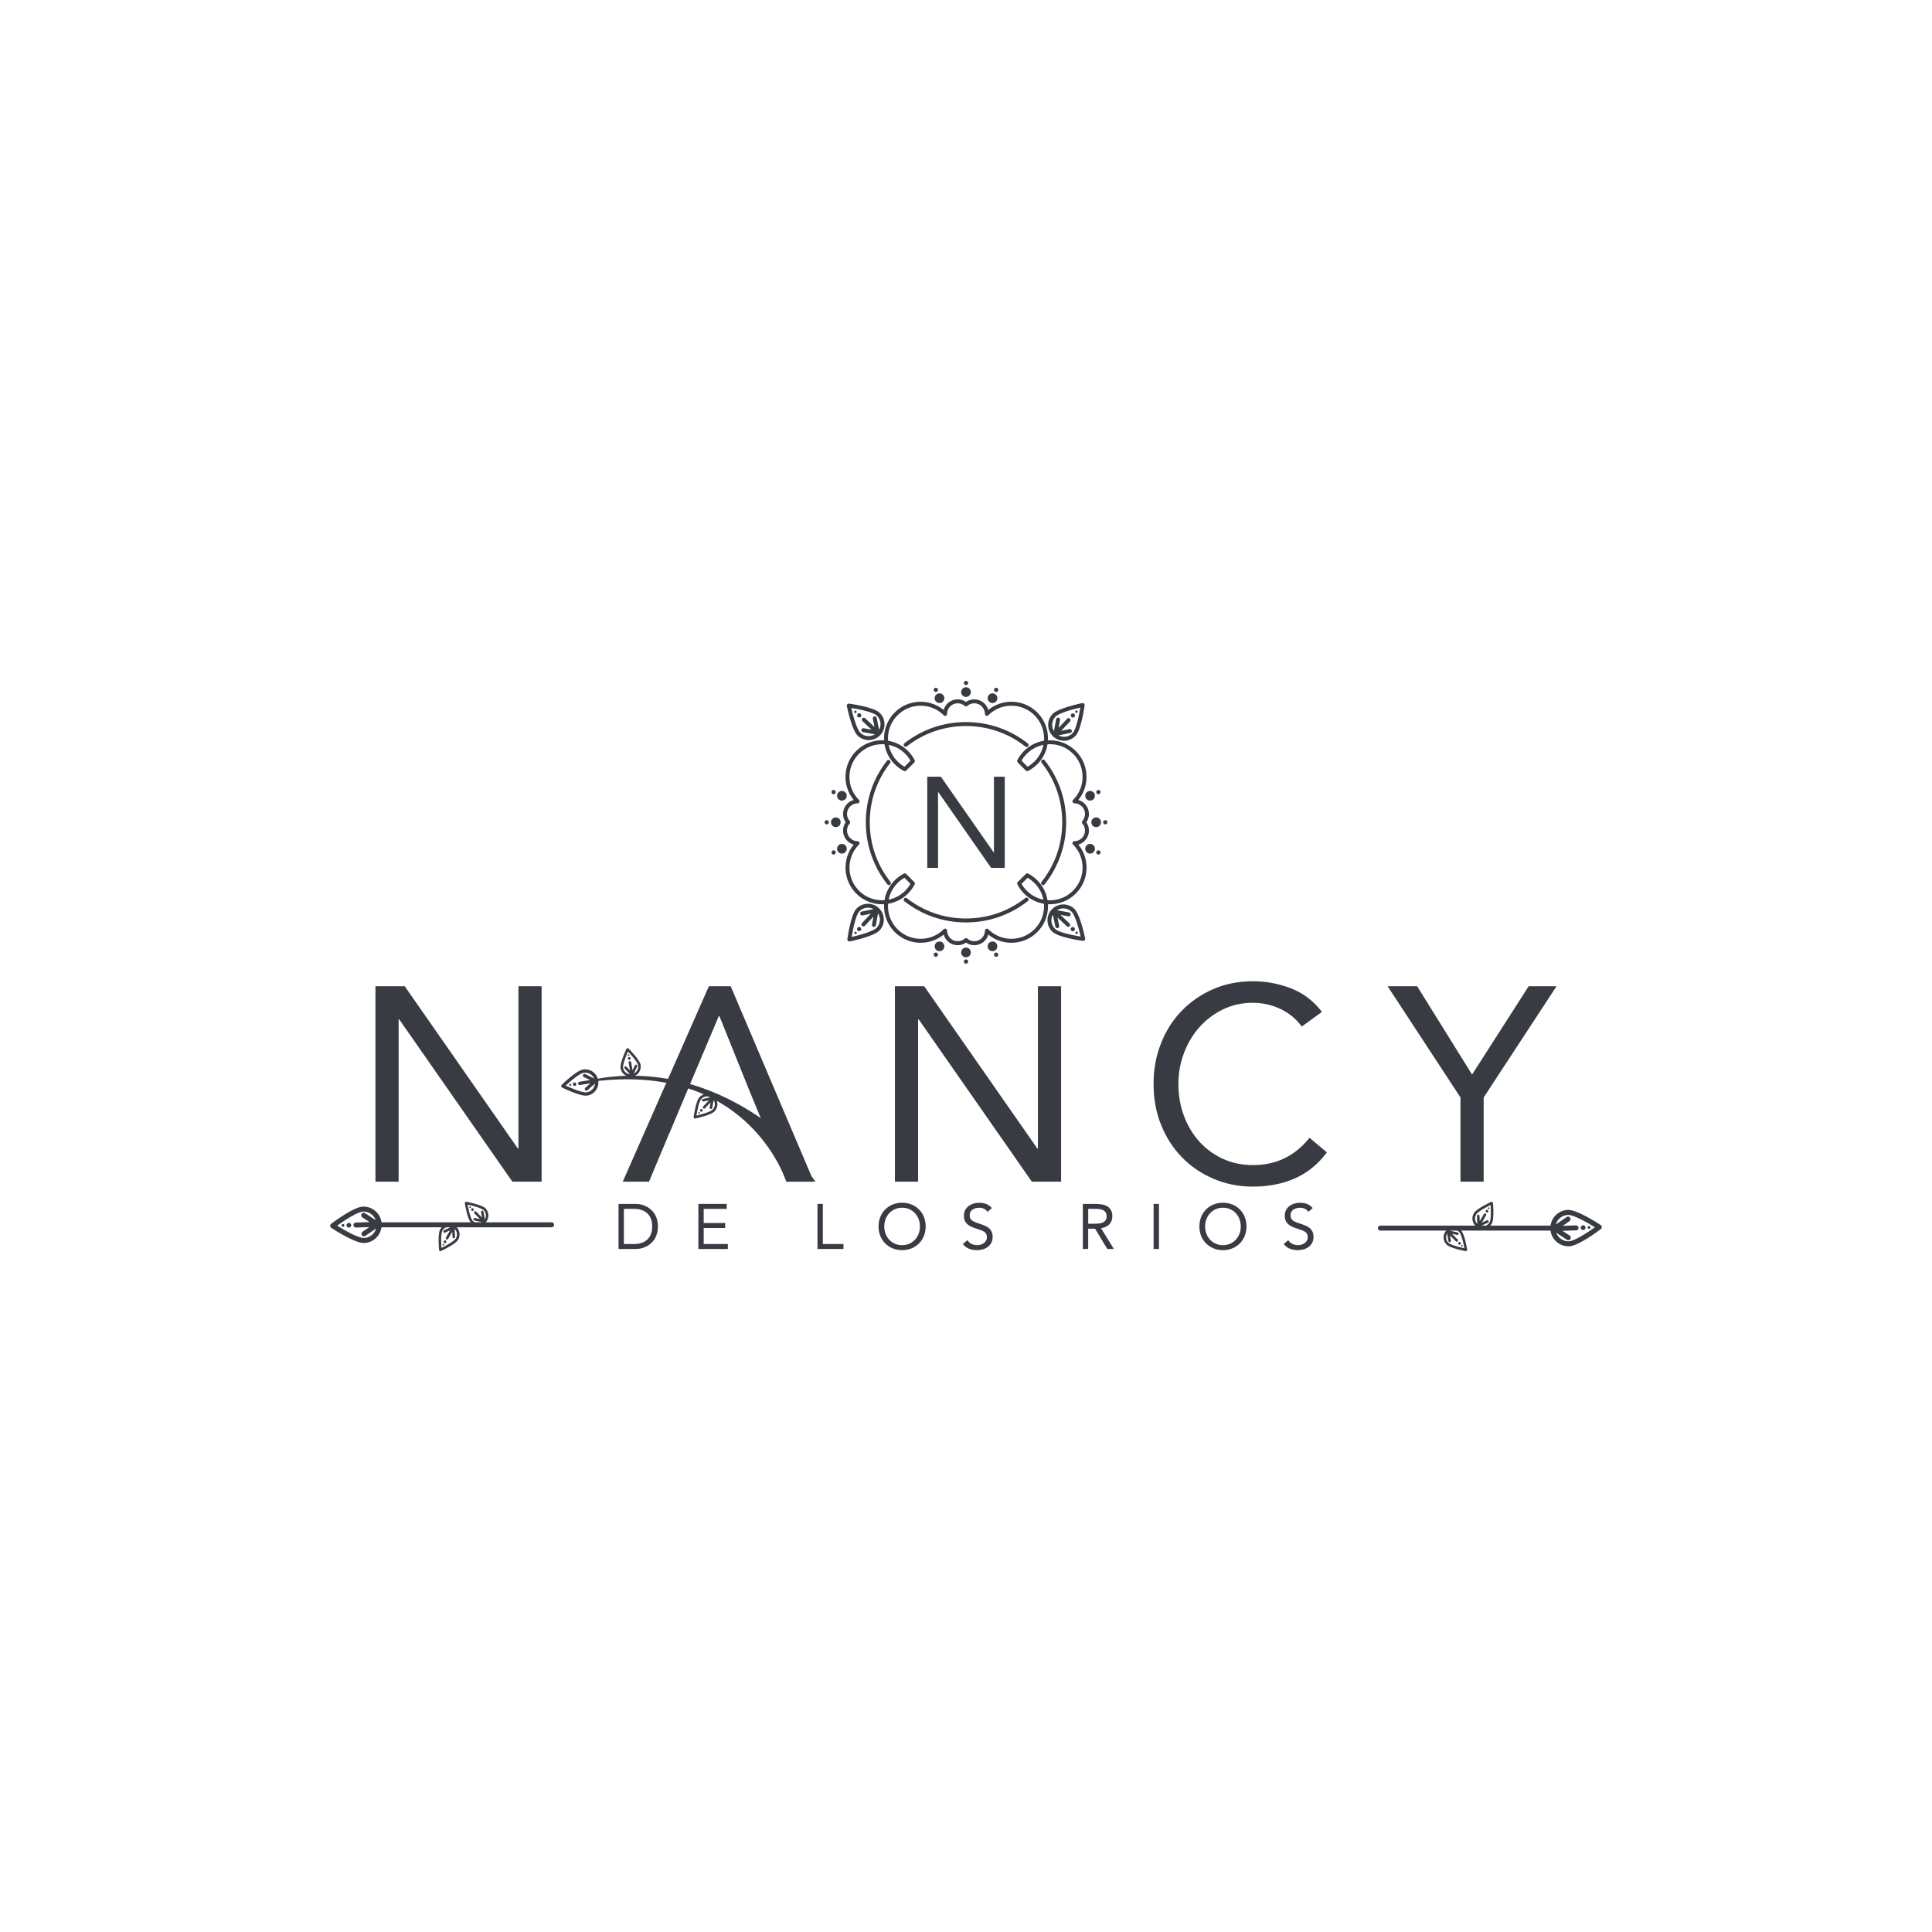 <?xml version="1.0" encoding="UTF-8"?>
<svg id="Layer_1" data-name="Layer 1" xmlns="http://www.w3.org/2000/svg" viewBox="0 0 1080 1080">
  <defs>
    <style>
      .cls-1 {
        fill: #383b42;
        stroke-width: 0px;
      }
    </style>
  </defs>
  <g>
    <polygon class="cls-1" points="555.47 476.49 525.97 434.18 518.34 434.18 518.34 485.13 524.38 485.13 524.38 442.81 524.53 442.81 554.03 485.13 561.66 485.13 561.66 434.18 555.62 434.18 555.62 476.49 555.47 476.49"/>
    <path class="cls-1" d="m486.2,459.65c0-12.12,3.93-23.56,11.37-33.08.37-.48.29-1.17-.19-1.54-.48-.37-1.17-.29-1.54.19-7.74,9.92-11.84,21.82-11.84,34.44s4.17,24.74,12.05,34.71c.22.27.54.42.86.42.24,0,.48-.08.68-.24.48-.38.56-1.07.18-1.55-7.57-9.58-11.57-21.11-11.57-33.34Z"/>
    <path class="cls-1" d="m506.92,502.08c-.48-.37-1.17-.29-1.54.19-.37.48-.29,1.17.19,1.54,9.92,7.74,21.83,11.84,34.44,11.84s24.62-4.13,34.57-11.94c.48-.38.56-1.07.18-1.55-.37-.48-1.07-.56-1.55-.19-9.55,7.5-21.03,11.47-33.21,11.47s-23.56-3.93-33.09-11.37Z"/>
    <path class="cls-1" d="m582.44,424.8c-.48.38-.56,1.07-.18,1.55,7.55,9.57,11.54,21.08,11.54,33.3s-4,23.77-11.58,33.35c-.38.48-.3,1.17.18,1.55.2.16.44.24.68.24.32,0,.65-.14.86-.42,7.88-9.97,12.05-21.97,12.05-34.71s-4.15-24.7-12.02-34.66c-.37-.48-1.07-.56-1.55-.18Z"/>
    <path class="cls-1" d="m573.23,417.34c.2.16.44.24.68.24.33,0,.65-.14.87-.42.38-.48.29-1.17-.18-1.55-9.95-7.82-21.91-11.96-34.59-11.96s-24.52,4.09-34.44,11.84c-.48.37-.56,1.07-.19,1.54.37.48,1.07.56,1.54.19,9.53-7.44,20.97-11.37,33.08-11.37s23.68,3.97,33.23,11.49Z"/>
    <path class="cls-1" d="m608.72,464.29c0-1.67-.51-3.29-1.45-4.64.94-1.36,1.45-2.97,1.45-4.64,0-3.72-2.51-6.86-5.92-7.83,2.96-3.64,4.57-8.14,4.57-12.9,0-5.47-2.13-10.61-6-14.47-4.12-4.12-9.77-6.26-15.57-5.97.02-.36.03-.73.03-1.1,0-5.47-2.13-10.61-6-14.47-3.86-3.87-9-5.99-14.47-5.99-4.76,0-9.26,1.61-12.9,4.58-.97-3.41-4.11-5.92-7.84-5.92-1.67,0-3.29.51-4.64,1.45-1.36-.94-2.97-1.45-4.64-1.45-3.72,0-6.86,2.5-7.83,5.91-8.03-6.52-19.89-6.04-27.36,1.43-4.27,4.27-6.25,9.97-5.95,15.57-.37-.02-.74-.03-1.11-.03-5.47,0-10.61,2.13-14.47,5.99-7.47,7.47-7.95,19.34-1.42,27.37-3.42.96-5.93,4.11-5.93,7.84,0,1.67.51,3.29,1.45,4.64-.94,1.36-1.45,2.97-1.45,4.64,0,3.72,2.51,6.87,5.93,7.84-6.52,8.03-6.04,19.89,1.43,27.36,3.87,3.87,9,5.99,14.47,5.99.37,0,.74-.01,1.11-.03-.3,5.6,1.69,11.3,5.95,15.57,7.47,7.47,19.33,7.95,27.36,1.43.97,3.41,4.11,5.92,7.84,5.92,1.67,0,3.29-.51,4.64-1.45,1.36.94,2.97,1.45,4.64,1.45,3.72,0,6.87-2.51,7.84-5.93,3.64,2.96,8.14,4.57,12.9,4.57,5.47,0,10.61-2.13,14.47-5.99,3.87-3.87,6-9,6-14.47,0-.37,0-.73-.03-1.1,5.8.3,11.44-1.84,15.57-5.97,3.87-3.87,6-9,6-14.47,0-4.75-1.61-9.25-4.57-12.89,3.41-.97,5.91-4.12,5.91-7.83Zm-3.55,20.72c0,4.88-1.9,9.47-5.35,12.92s-8.04,5.35-12.92,5.35c-.45,0-.89-.02-1.33-.05-.68-4.21-2.66-8.08-5.73-11.16-1.51-1.51-3.23-2.77-5.11-3.74-.42-.22-.94-.14-1.28.2l-4.55,4.55c-.34.34-.42.86-.2,1.28.97,1.88,2.23,3.6,3.74,5.12,3.07,3.07,6.95,5.05,11.15,5.73.03.44.05.89.05,1.33,0,4.88-1.9,9.47-5.35,12.91-3.45,3.45-8.04,5.35-12.91,5.35s-9.39-1.87-12.83-5.26c-.2-.26-.51-.42-.86-.42-.61,0-1.1.49-1.1,1.1,0,3.28-2.67,5.94-5.94,5.94-1.4,0-2.76-.5-3.83-1.4-.03-.03-.05-.05-.08-.08-.42-.36-1.04-.36-1.45,0-1.08.95-2.48,1.48-3.92,1.48-3.23,0-5.87-2.59-5.94-5.81,0-.07,0-.14,0-.2-.02-.32-.19-.62-.45-.81-.33-.25-.78-.29-1.15-.1-.17.08-.31.21-.41.36-7.13,6.98-18.61,6.93-25.69-.14-3.9-3.9-5.66-9.14-5.29-14.25,4.2-.68,8.08-2.66,11.14-5.73,1.51-1.51,2.77-3.23,3.74-5.11.22-.43.14-.94-.2-1.28l-4.55-4.55c-.34-.34-.86-.42-1.28-.2-1.88.97-3.61,2.23-5.12,3.74-3.14,3.14-5.05,7.06-5.71,11.14-5.11.37-10.36-1.39-14.26-5.29-7.09-7.09-7.12-18.59-.11-25.72.12-.1.23-.22.3-.36.19-.36.17-.8-.06-1.14-.18-.27-.48-.45-.81-.48-.09,0-.18,0-.26,0-3.2-.09-5.78-2.72-5.78-5.94,0-1.41.5-2.76,1.4-3.83.04-.03.07-.07.11-.11.34-.42.32-1.01-.03-1.42-.95-1.08-1.48-2.48-1.48-3.92,0-3.27,2.65-5.93,5.92-5.94.1,0,.17,0,.25-.02.55-.12.92-.63.86-1.19-.03-.3-.19-.57-.41-.75-7.04-7.13-7.01-18.65.09-25.74,3.45-3.45,8.04-5.35,12.91-5.35.45,0,.9.02,1.35.05.67,4.09,2.57,8.01,5.72,11.15,1.51,1.51,3.23,2.77,5.11,3.74.43.22.94.14,1.28-.2l4.55-4.55c.34-.34.42-.86.2-1.28-.97-1.88-2.23-3.6-3.74-5.12-3.07-3.07-6.94-5.04-11.14-5.73-.37-5.11,1.39-10.35,5.29-14.25,7.08-7.07,18.56-7.12,25.69-.14.14.2.34.35.59.43.46.15.97-.04,1.24-.44.16-.24.22-.52.18-.79.1-3.19,2.73-5.75,5.94-5.75,1.4,0,2.76.5,3.83,1.4.03.03.07.07.1.1.42.35,1.02.34,1.43-.02,1.08-.95,2.48-1.48,3.92-1.48,3.28,0,5.94,2.67,5.94,5.94,0,.61.49,1.1,1.1,1.1.37,0,.7-.18.9-.46,3.44-3.38,7.97-5.23,12.8-5.23s9.47,1.9,12.91,5.35,5.35,8.04,5.35,12.91c0,.45-.02.89-.05,1.33-4.21.68-8.08,2.66-11.15,5.73-1.51,1.51-2.77,3.23-3.74,5.11-.22.42-.14.94.2,1.28l4.55,4.55c.34.34.86.42,1.28.2,1.88-.97,3.61-2.23,5.12-3.74,3.07-3.07,5.05-6.95,5.73-11.16.44-.03.89-.05,1.33-.05,4.88,0,9.47,1.9,12.92,5.35,3.45,3.45,5.35,8.04,5.35,12.91s-1.86,9.36-5.23,12.8c-.26.19-.43.5-.45.85-.02.59.44,1.1,1.03,1.14.05,0,.09,0,.14,0,3.24.04,5.86,2.69,5.86,5.94,0,1.4-.5,2.76-1.4,3.83-.04.04-.08.09-.12.14-.32.42-.3,1,.04,1.4.95,1.08,1.48,2.48,1.48,3.92,0,3.22-2.57,5.84-5.76,5.94-.24-.03-.49.01-.7.13-.34.19-.58.55-.58.97,0,.39.2.73.5.93,3.35,3.43,5.19,7.95,5.19,12.75Zm-21.89,17.91c-3.5-.7-6.71-2.41-9.29-4.99-1.16-1.16-2.15-2.46-2.96-3.86l3.39-3.39c1.41.8,2.7,1.8,3.86,2.96,2.58,2.58,4.29,5.79,4.99,9.29Zm-86.54-.01c.69-3.4,2.35-6.64,4.98-9.27,1.16-1.16,2.46-2.15,3.86-2.96l3.39,3.39c-.8,1.41-1.8,2.7-2.96,3.86-2.63,2.63-5.87,4.29-9.27,4.98Zm0-86.54c3.49.7,6.7,2.41,9.28,4.99,1.16,1.16,2.15,2.46,2.96,3.86l-3.39,3.39c-1.41-.8-2.7-1.8-3.86-2.96-2.63-2.63-4.29-5.88-4.98-9.29Zm86.54,0c-.7,3.5-2.41,6.71-4.99,9.29-1.16,1.16-2.46,2.15-3.86,2.96l-3.39-3.39c.8-1.41,1.8-2.7,2.95-3.86,2.58-2.58,5.79-4.29,9.29-4.99Z"/>
    <path class="cls-1" d="m485.58,413.72c2.37,0,4.73-.94,6.48-2.8,3.34-3.57,3.16-9.19-.41-12.54-3.29-3.08-15.65-4.86-17.04-5.05-.35-.04-.71.08-.95.34-.24.26-.35.62-.28.97.28,1.38,2.85,13.6,6.14,16.68,1.71,1.6,3.89,2.39,6.06,2.39Zm4.56-13.73c2.24,2.1,2.68,5.39,1.3,7.98l-1.38-6.62c-.12-.59-.71-.98-1.3-.85-.59.12-.98.71-.85,1.3l.97,4.63-5.27-4.94c-.44-.42-1.14-.39-1.56.05-.42.44-.39,1.14.05,1.56l5.13,4.81-4.45-.82c-.6-.11-1.17.28-1.28.88-.11.6.28,1.17.88,1.28l6.71,1.24c-2.5,1.56-5.82,1.34-8.07-.77h0c-2.07-1.94-4.18-9.7-5.15-13.97,4.33.69,12.2,2.3,14.27,4.24Z"/>
    <path class="cls-1" d="m481.11,399.05c-.47-.44-1.22-.42-1.66.05-.44.47-.42,1.22.05,1.66.47.44,1.22.42,1.66-.05.44-.47.42-1.22-.05-1.66Z"/>
    <path class="cls-1" d="m477.67,397.44c-.26.28-.25.71.03.97.28.26.71.25.97-.03.26-.28.25-.71-.03-.97s-.71-.25-.97.03Z"/>
    <path class="cls-1" d="m587.94,508.38c-1.62,1.73-2.47,3.99-2.39,6.35s1.07,4.56,2.8,6.18c3.29,3.08,15.65,4.86,17.04,5.05.05,0,.1.01.15.01.3,0,.59-.12.8-.35.24-.26.35-.62.28-.97-.28-1.38-2.85-13.6-6.14-16.68-3.57-3.34-9.19-3.16-12.54.41Zm1.91,10.93c-1.3-1.22-2.05-2.87-2.1-4.65-.04-1.18.26-2.32.8-3.33l1.38,6.62c.11.52.57.88,1.08.88.07,0,.15,0,.23-.02.6-.12.98-.71.85-1.3l-.97-4.63,5.27,4.94c.21.2.48.3.75.3.29,0,.59-.12.8-.35.42-.44.39-1.14-.05-1.56l-5.13-4.81,4.45.82c.07.01.13.02.2.02.52,0,.98-.37,1.08-.9.11-.6-.28-1.17-.88-1.28l-6.71-1.24c1.07-.67,2.29-1.03,3.51-1.03,1.64,0,3.27.6,4.56,1.8,2.07,1.94,4.18,9.7,5.15,13.97-4.33-.7-12.2-2.3-14.28-4.24Z"/>
    <path class="cls-1" d="m598.89,520.25c.47.44,1.22.42,1.66-.05.44-.47.42-1.22-.05-1.66-.47-.44-1.22-.42-1.66.05-.44.47-.42,1.22.05,1.66Z"/>
    <path class="cls-1" d="m602.33,521.86c.26-.28.25-.71-.03-.97-.28-.26-.71-.25-.97.03-.26.28-.25.71.03.97.28.26.71.25.97-.03Z"/>
    <path class="cls-1" d="m478.73,508c-3.08,3.29-4.86,15.65-5.05,17.04-.05.35.08.71.34.95.21.19.48.3.75.3.07,0,.15,0,.22-.02,1.38-.28,13.6-2.85,16.68-6.14,1.62-1.73,2.47-3.98,2.39-6.35-.08-2.37-1.07-4.56-2.8-6.18-3.57-3.34-9.19-3.16-12.54.41Zm11.34,10.62h0c-1.94,2.07-9.7,4.18-13.97,5.15.7-4.33,2.3-12.2,4.24-14.27,1.31-1.4,3.09-2.11,4.87-2.11,1.07,0,2.14.28,3.11.8l-6.62,1.38c-.59.12-.98.71-.85,1.3.11.52.57.88,1.08.88.07,0,.15,0,.23-.02l4.63-.97-4.94,5.27c-.42.44-.39,1.14.05,1.56.21.2.48.3.75.3.29,0,.59-.12.8-.35l4.81-5.13-.82,4.45c-.11.6.28,1.17.88,1.28.07.01.13.02.2.02.52,0,.98-.37,1.08-.9l1.24-6.71c.62.98.99,2.1,1.03,3.3.06,1.78-.58,3.48-1.8,4.78Z"/>
    <path class="cls-1" d="m479.4,518.54c-.44.47-.42,1.22.05,1.66.47.44,1.22.42,1.66-.05.44-.47.42-1.22-.05-1.66-.47-.44-1.22-.42-1.66.05Z"/>
    <path class="cls-1" d="m477.76,521.01c-.26.28-.25.71.03.97.28.26.71.25.97-.03.26-.28.25-.71-.03-.97s-.71-.25-.97.03Z"/>
    <path class="cls-1" d="m594.79,414.1c2.37,0,4.73-.94,6.48-2.8,3.08-3.29,4.86-15.65,5.05-17.04.05-.35-.08-.71-.34-.95-.26-.24-.62-.34-.97-.28-1.38.28-13.6,2.85-16.68,6.14-3.34,3.57-3.16,9.19.41,12.54,1.71,1.6,3.89,2.39,6.06,2.39Zm-4.86-13.43c1.94-2.07,9.7-4.18,13.97-5.15-.7,4.33-2.3,12.2-4.24,14.27-2.1,2.24-5.39,2.68-7.98,1.31l6.62-1.38c.6-.12.98-.71.85-1.3s-.71-.97-1.3-.85l-4.63.97,4.94-5.27c.42-.44.39-1.14-.05-1.56-.44-.42-1.14-.39-1.56.05l-4.81,5.14.82-4.45c.11-.6-.28-1.17-.88-1.28-.6-.12-1.17.29-1.28.88l-1.24,6.71c-1.55-2.5-1.33-5.82.77-8.07Z"/>
    <path class="cls-1" d="m600.6,400.76c.44-.47.42-1.22-.05-1.66-.47-.44-1.22-.42-1.66.05-.44.47-.42,1.22.05,1.66s1.22.42,1.66-.05Z"/>
    <path class="cls-1" d="m602.24,398.3c.26-.28.25-.71-.03-.97-.28-.26-.71-.25-.97.03-.26.28-.25.71.03.97.28.26.71.25.97-.03Z"/>
    <path class="cls-1" d="m540,389.59c1.5,0,2.71-1.21,2.71-2.71s-1.21-2.71-2.71-2.71-2.71,1.21-2.71,2.71,1.21,2.71,2.71,2.71Z"/>
    <path class="cls-1" d="m540,382.98c.66,0,1.19-.53,1.19-1.19s-.53-1.19-1.19-1.19-1.19.53-1.19,1.19.53,1.19,1.19,1.19Z"/>
    <path class="cls-1" d="m522.71,391.38c.6,1.37,2.2,1.99,3.57,1.39,1.37-.6,1.99-2.2,1.39-3.57-.6-1.37-2.2-1.99-3.57-1.39-1.37.6-1.99,2.2-1.39,3.57Z"/>
    <path class="cls-1" d="m523.62,386.73c.6-.27.87-.97.61-1.57s-.97-.87-1.57-.61-.87.97-.61,1.57.97.87,1.57.61Z"/>
    <path class="cls-1" d="m553.72,392.77c1.37.6,2.97-.02,3.58-1.39.6-1.37-.02-2.97-1.39-3.57-1.37-.6-2.97.02-3.57,1.39-.6,1.37.02,2.97,1.39,3.57Z"/>
    <path class="cls-1" d="m556.38,386.73c.6.27,1.3,0,1.57-.61s0-1.3-.61-1.57-1.3,0-1.57.61,0,1.3.61,1.57Z"/>
    <path class="cls-1" d="m540,529.71c-1.5,0-2.71,1.21-2.71,2.71s1.21,2.71,2.71,2.71,2.71-1.21,2.71-2.71-1.21-2.71-2.71-2.71Z"/>
    <path class="cls-1" d="m540,536.32c-.66,0-1.19.53-1.19,1.19s.53,1.19,1.19,1.19,1.19-.53,1.19-1.19-.53-1.19-1.19-1.19Z"/>
    <path class="cls-1" d="m557.29,527.92c-.6-1.37-2.2-1.99-3.58-1.39-1.37.6-1.99,2.2-1.39,3.58.6,1.37,2.2,1.99,3.57,1.39,1.37-.6,1.99-2.2,1.39-3.57Z"/>
    <path class="cls-1" d="m556.38,532.58c-.6.27-.87.97-.61,1.57s.97.87,1.57.61c.6-.27.87-.97.61-1.57s-.97-.87-1.57-.61Z"/>
    <path class="cls-1" d="m526.28,526.53c-1.37-.6-2.97.02-3.57,1.39-.6,1.37.02,2.97,1.39,3.57,1.37.6,2.97-.02,3.57-1.39.6-1.37-.02-2.97-1.39-3.58Z"/>
    <path class="cls-1" d="m523.62,532.58c-.6-.27-1.3,0-1.57.61s0,1.3.61,1.57c.6.27,1.3,0,1.57-.61s0-1.3-.61-1.57Z"/>
    <path class="cls-1" d="m612.77,456.94c-1.5,0-2.71,1.21-2.71,2.71s1.21,2.71,2.71,2.71,2.71-1.21,2.71-2.71-1.21-2.71-2.71-2.71Z"/>
    <path class="cls-1" d="m617.86,458.46c-.66,0-1.19.53-1.19,1.19s.53,1.19,1.19,1.19,1.19-.53,1.19-1.19-.53-1.19-1.19-1.19Z"/>
    <path class="cls-1" d="m606.88,445.93c.6,1.37,2.2,1.99,3.58,1.39,1.37-.6,1.99-2.2,1.39-3.58-.6-1.37-2.2-1.99-3.57-1.39-1.37.6-1.99,2.2-1.39,3.57Z"/>
    <path class="cls-1" d="m614.49,443.88c.6-.27.87-.97.61-1.57-.27-.6-.97-.87-1.57-.61s-.87.97-.61,1.57.97.87,1.57.61Z"/>
    <path class="cls-1" d="m610.46,471.98c-1.37-.6-2.97.02-3.58,1.39-.6,1.37.02,2.97,1.39,3.57,1.37.6,2.97-.02,3.57-1.39.6-1.37-.02-2.97-1.39-3.57Z"/>
    <path class="cls-1" d="m614.49,475.43c-.6-.27-1.3,0-1.57.61s0,1.3.61,1.57,1.3,0,1.57-.61,0-1.3-.61-1.57Z"/>
    <path class="cls-1" d="m469.94,459.65c0-1.5-1.21-2.71-2.71-2.71s-2.71,1.21-2.71,2.71,1.21,2.71,2.71,2.71,2.71-1.21,2.71-2.71Z"/>
    <path class="cls-1" d="m462.14,458.46c-.66,0-1.19.53-1.19,1.19s.53,1.19,1.19,1.19,1.19-.53,1.19-1.19-.53-1.19-1.19-1.19Z"/>
    <path class="cls-1" d="m473.12,473.37c-.6-1.37-2.2-1.99-3.57-1.39-1.37.6-1.99,2.2-1.39,3.57.6,1.37,2.2,1.99,3.57,1.39,1.37-.6,1.99-2.2,1.39-3.57Z"/>
    <path class="cls-1" d="m465.51,475.43c-.6.27-.87.97-.61,1.57s.97.87,1.57.61.87-.97.61-1.57-.97-.87-1.57-.61Z"/>
    <path class="cls-1" d="m469.54,447.32c1.37.6,2.97-.02,3.57-1.39.6-1.37-.02-2.97-1.39-3.57-1.37-.6-2.97.02-3.57,1.39-.6,1.37.02,2.97,1.39,3.58Z"/>
    <path class="cls-1" d="m465.51,443.88c.6.27,1.3,0,1.57-.61s0-1.3-.61-1.57-1.3,0-1.57.61c-.27.6,0,1.3.61,1.57Z"/>
  </g>
  <g>
    <path class="cls-1" d="m345.76,672.99h9.68c.83,0,1.71.1,2.63.29.93.19,1.84.49,2.76.91.91.42,1.79.96,2.63,1.62.84.66,1.58,1.46,2.22,2.4s1.15,2.02,1.53,3.24c.38,1.22.57,2.6.57,4.15s-.19,2.92-.57,4.15c-.38,1.22-.89,2.3-1.53,3.24-.64.94-1.38,1.74-2.22,2.4-.84.66-1.72,1.2-2.63,1.62-.91.42-1.83.72-2.76.91s-1.8.28-2.63.28h-9.68v-25.2Zm2.99,22.42h5.69c1.45,0,2.79-.19,4.02-.57s2.3-.97,3.2-1.76c.9-.79,1.61-1.81,2.14-3.04.52-1.23.78-2.72.78-4.45s-.26-3.22-.78-4.45-1.23-2.25-2.14-3.04c-.9-.79-1.97-1.38-3.2-1.76-1.23-.38-2.57-.57-4.02-.57h-5.69v19.65Z"/>
    <path class="cls-1" d="m390.39,672.99h15.84v2.78h-12.85v7.9h12v2.78h-12v8.97h13.49v2.78h-16.48v-25.2Z"/>
    <path class="cls-1" d="m456.98,672.99h2.99v22.42h11.53v2.78h-14.52v-25.2Z"/>
    <path class="cls-1" d="m504.28,698.84c-1.92,0-3.68-.33-5.29-1-1.6-.66-2.99-1.58-4.16-2.76-1.18-1.18-2.09-2.57-2.74-4.2-.65-1.63-.98-3.39-.98-5.29s.33-3.66.98-5.29c.65-1.63,1.57-3.03,2.74-4.2,1.18-1.18,2.56-2.09,4.16-2.76,1.6-.66,3.36-1,5.29-1s3.68.33,5.29,1c1.6.66,2.99,1.58,4.16,2.76,1.17,1.17,2.09,2.57,2.74,4.2s.98,3.39.98,5.29-.33,3.66-.98,5.29-1.57,3.02-2.74,4.2c-1.18,1.17-2.56,2.09-4.16,2.76-1.6.66-3.36,1-5.29,1Zm0-2.78c1.47,0,2.82-.27,4.04-.82,1.22-.55,2.27-1.29,3.15-2.24.88-.95,1.56-2.06,2.05-3.33.49-1.27.73-2.63.73-4.08s-.24-2.81-.73-4.08c-.49-1.27-1.17-2.38-2.05-3.33-.88-.95-1.93-1.7-3.15-2.24-1.22-.55-2.57-.82-4.04-.82s-2.82.27-4.04.82-2.27,1.29-3.15,2.24c-.88.95-1.56,2.06-2.05,3.33-.49,1.27-.73,2.63-.73,4.08s.24,2.81.73,4.08c.49,1.27,1.17,2.38,2.05,3.33.88.95,1.93,1.7,3.15,2.24s2.57.82,4.04.82Z"/>
    <path class="cls-1" d="m552.01,677.44c-.5-.81-1.16-1.39-1.99-1.76-.83-.37-1.7-.55-2.6-.55-.66,0-1.32.08-1.96.25-.64.17-1.22.42-1.73.75s-.92.77-1.23,1.32c-.31.55-.46,1.19-.46,1.92,0,.57.09,1.07.27,1.51.18.44.47.84.87,1.19.4.36.95.69,1.64,1,.69.31,1.53.62,2.53.93.97.31,1.92.64,2.83,1,.91.36,1.72.81,2.42,1.35.7.55,1.26,1.23,1.67,2.05.41.82.62,1.85.62,3.08s-.25,2.35-.75,3.27-1.16,1.69-1.98,2.3-1.76,1.06-2.83,1.35-2.17.44-3.31.44c-.74,0-1.47-.07-2.21-.2-.74-.13-1.44-.33-2.12-.6-.68-.27-1.31-.63-1.9-1.07-.59-.44-1.1-.98-1.53-1.62l2.56-2.1c.54.93,1.3,1.63,2.28,2.1.97.47,2,.71,3.1.71.64,0,1.29-.09,1.94-.28s1.24-.47,1.76-.84c.52-.37.95-.82,1.28-1.37.33-.54.5-1.17.5-1.89,0-.78-.13-1.42-.39-1.9-.26-.49-.66-.91-1.21-1.26-.55-.36-1.23-.68-2.06-.96-.83-.29-1.8-.62-2.92-1-.9-.28-1.73-.61-2.49-.98-.76-.37-1.42-.82-1.98-1.35-.56-.53-1-1.18-1.32-1.92-.32-.75-.48-1.64-.48-2.69,0-1.21.24-2.27.71-3.17.48-.9,1.12-1.66,1.92-2.26.81-.6,1.72-1.06,2.74-1.37,1.02-.31,2.09-.46,3.2-.46,1.42,0,2.72.22,3.9.66,1.18.44,2.22,1.2,3.15,2.3l-2.46,2.14Z"/>
    <path class="cls-1" d="m605.33,672.99h6.44c1.21,0,2.41.07,3.61.21,1.2.14,2.27.45,3.22.93.95.48,1.72,1.17,2.31,2.08s.89,2.15.89,3.72c0,1.85-.56,3.35-1.67,4.48-1.12,1.14-2.66,1.86-4.63,2.17l7.15,11.6h-3.67l-6.83-11.32h-3.84v11.32h-2.99v-25.2Zm2.99,11.1h2.67c.83,0,1.69-.02,2.58-.07.89-.05,1.71-.2,2.46-.46.75-.26,1.36-.67,1.85-1.23.49-.56.73-1.36.73-2.4,0-.9-.18-1.63-.53-2.17-.36-.55-.83-.97-1.41-1.26-.58-.3-1.23-.49-1.96-.59s-1.45-.14-2.19-.14h-4.2v8.33Z"/>
    <path class="cls-1" d="m644.87,672.99h2.99v25.2h-2.99v-25.2Z"/>
    <path class="cls-1" d="m683.63,698.84c-1.92,0-3.68-.33-5.28-1-1.6-.66-2.99-1.58-4.17-2.76-1.17-1.18-2.09-2.57-2.74-4.2-.65-1.63-.98-3.39-.98-5.29s.33-3.66.98-5.29c.65-1.63,1.57-3.03,2.74-4.2,1.18-1.18,2.56-2.09,4.17-2.76,1.6-.66,3.36-1,5.28-1s3.68.33,5.29,1c1.6.66,2.99,1.58,4.16,2.76,1.18,1.17,2.09,2.57,2.74,4.2s.98,3.39.98,5.29-.33,3.66-.98,5.29-1.57,3.02-2.74,4.2c-1.18,1.17-2.56,2.09-4.16,2.76-1.6.66-3.36,1-5.29,1Zm0-2.78c1.47,0,2.82-.27,4.04-.82,1.22-.55,2.27-1.29,3.15-2.24s1.56-2.06,2.05-3.33c.49-1.27.73-2.63.73-4.08s-.24-2.81-.73-4.08c-.49-1.27-1.17-2.38-2.05-3.33s-1.93-1.7-3.15-2.24c-1.22-.55-2.57-.82-4.04-.82s-2.82.27-4.04.82-2.27,1.29-3.15,2.24c-.88.95-1.56,2.06-2.05,3.33-.49,1.27-.73,2.63-.73,4.08s.24,2.81.73,4.08c.49,1.27,1.17,2.38,2.05,3.33s1.93,1.7,3.15,2.24,2.57.82,4.04.82Z"/>
    <path class="cls-1" d="m731.36,677.44c-.5-.81-1.16-1.39-1.99-1.76-.83-.37-1.7-.55-2.6-.55-.66,0-1.32.08-1.96.25-.64.17-1.22.42-1.72.75-.51.33-.92.77-1.23,1.32-.31.55-.46,1.19-.46,1.92,0,.57.09,1.07.27,1.51.18.44.47.84.87,1.19.4.36.95.69,1.64,1,.69.31,1.53.62,2.53.93.97.31,1.92.64,2.83,1,.91.36,1.72.81,2.42,1.35.7.55,1.26,1.23,1.67,2.05.42.82.62,1.85.62,3.08s-.25,2.35-.75,3.27c-.5.93-1.16,1.69-1.98,2.3-.82.6-1.76,1.06-2.83,1.35s-2.17.44-3.31.44c-.74,0-1.47-.07-2.21-.2-.73-.13-1.44-.33-2.12-.6s-1.31-.63-1.91-1.07c-.59-.44-1.1-.98-1.53-1.62l2.56-2.1c.54.93,1.3,1.63,2.28,2.1.97.47,2,.71,3.1.71.64,0,1.29-.09,1.94-.28s1.24-.47,1.76-.84c.52-.37.95-.82,1.28-1.37.33-.54.5-1.17.5-1.89,0-.78-.13-1.42-.39-1.9-.26-.49-.66-.91-1.21-1.26-.55-.36-1.23-.68-2.06-.96-.83-.29-1.8-.62-2.92-1-.9-.28-1.73-.61-2.49-.98-.76-.37-1.42-.82-1.98-1.35-.56-.53-1-1.18-1.32-1.92-.32-.75-.48-1.64-.48-2.69,0-1.21.24-2.27.71-3.17s1.12-1.66,1.92-2.26,1.72-1.06,2.74-1.37c1.02-.31,2.09-.46,3.2-.46,1.42,0,2.72.22,3.9.66s2.23,1.2,3.15,2.3l-2.45,2.14Z"/>
  </g>
  <g>
    <g>
      <path class="cls-1" d="m209.88,551.31h16.36l63.26,90.73h.31v-90.73h12.96v109.24h-16.36l-63.26-90.73h-.31v90.73h-12.96v-109.24Z"/>
      <path class="cls-1" d="m500.27,551.31h16.36l63.26,90.73h.31v-90.73h12.96v109.24h-16.36l-63.26-90.73h-.31v90.73h-12.96v-109.24Z"/>
      <path class="cls-1" d="m727.7,573.84c-3.29-4.42-7.36-7.74-12.19-9.95-4.84-2.21-9.87-3.32-15.12-3.32-6.07,0-11.65,1.23-16.74,3.7-5.09,2.47-9.49,5.79-13.19,9.95-3.7,4.17-6.58,9-8.64,14.5-2.06,5.5-3.09,11.24-3.09,17.2,0,6.38,1.03,12.32,3.09,17.82,2.06,5.5,4.91,10.29,8.56,14.35,3.65,4.06,8.02,7.28,13.12,9.64,5.09,2.37,10.72,3.55,16.9,3.55,6.69,0,12.65-1.31,17.9-3.93,5.25-2.62,9.82-6.4,13.73-11.34l9.72,8.18c-4.94,6.58-10.88,11.42-17.82,14.5-6.94,3.09-14.79,4.63-23.53,4.63-7.82,0-15.12-1.44-21.91-4.32s-12.68-6.87-17.67-11.96c-4.99-5.09-8.9-11.13-11.73-18.13-2.83-6.99-4.24-14.66-4.24-22.99s1.36-15.53,4.09-22.53c2.72-6.99,6.56-13.06,11.5-18.21,4.94-5.14,10.8-9.2,17.59-12.19,6.79-2.98,14.25-4.47,22.37-4.47,7.41,0,14.53,1.34,21.37,4.01,6.84,2.68,12.58,7.05,17.2,13.12l-11.26,8.18Z"/>
      <path class="cls-1" d="m816.42,613.49l-40.74-62.18h16.51l30.71,49.38,31.63-49.38h15.58l-40.73,62.18v47.06h-12.96v-47.06Z"/>
      <polygon class="cls-1" points="408.46 551.31 396.27 551.31 348.13 660.55 362.79 660.55 374.05 633.7 374.12 633.7 379.17 621.67 379.15 621.67 401.83 567.97 402.14 567.97 419.2 610.39 419.22 610.39 434.03 646.32 433.9 646.33 439.78 660.55 454.91 660.55 408.46 551.31"/>
    </g>
    <g>
      <path class="cls-1" d="m439.52,660.55s-22.02-71.59-116.7-54.62c0,0,53.39-20.78,111.67,26.01l21.39,28.61h-16.36Z"/>
      <g>
        <path class="cls-1" d="m349.11,600.78c1.21.91,2.79,1.34,4.39,1.06,3.09-.54,5.16-3.49,4.61-6.58-.5-2.85-6.15-8.51-6.79-9.14-.16-.16-.39-.23-.62-.19-.22.04-.42.19-.52.39-.39.82-3.77,8.06-3.27,10.91.26,1.48,1.07,2.72,2.18,3.56Zm7.62-5.28c.34,1.94-.7,3.79-2.4,4.59l1.84-3.92c.17-.35.01-.77-.34-.94-.35-.17-.77-.01-.94.34l-1.29,2.74-.8-4.56c-.07-.38-.43-.64-.82-.57-.38.07-.64.43-.57.82l.78,4.44-1.96-2.13c-.26-.29-.71-.31-1-.04-.29.26-.3.71-.04,1l2.96,3.22c-1.88-.17-3.5-1.56-3.84-3.5h0c-.31-1.79,1.59-6.58,2.73-9.14,1.95,2.02,5.37,5.87,5.68,7.66Z"/>
        <path class="cls-1" d="m352.47,591.54c-.07-.41-.46-.68-.87-.61-.41.07-.68.46-.61.87.07.41.46.68.87.61.41-.07.68-.46.61-.87Z"/>
        <path class="cls-1" d="m351.32,589.39c-.24.04-.4.27-.36.51.04.24.27.4.51.36.24-.04.4-.27.36-.51s-.27-.4-.51-.36Z"/>
      </g>
      <g>
        <path class="cls-1" d="m401.05,617.23c0-1.55-.63-3.09-1.85-4.22-2.34-2.18-6.02-2.04-8.19.3-2.01,2.16-3.13,10.24-3.26,11.15-.03.23.05.46.22.62.17.16.41.22.64.18.9-.19,8.88-1.9,10.89-4.05,1.04-1.12,1.55-2.55,1.55-3.97Zm-8.98-2.95c1.37-1.47,3.52-1.76,5.21-.87l-4.32.92c-.39.08-.64.46-.55.85.08.39.46.64.85.55l3.02-.64-3.22,3.46c-.27.29-.26.75.04,1.02.29.27.75.25,1.02-.04l3.13-3.37-.53,2.91c-.07.39.19.77.58.84.39.07.76-.19.84-.58l.79-4.39c1.02,1.63.89,3.8-.49,5.28h0c-1.26,1.36-6.33,2.76-9.12,3.4.44-2.83,1.47-7.98,2.73-9.34Z"/>
        <path class="cls-1" d="m391.48,620.19c-.29.31-.27.8.04,1.09.31.29.8.27,1.09-.04.29-.31.27-.8-.04-1.09-.31-.29-.8-.27-1.09.04Z"/>
        <path class="cls-1" d="m390.43,622.44c.18.17.47.16.64-.02.17-.18.16-.47-.02-.64-.18-.17-.47-.16-.64.02s-.16.47.02.64Z"/>
      </g>
      <g>
        <path class="cls-1" d="m332.94,609.68c1.21-1.55,1.8-3.58,1.47-5.68-.63-4.02-4.41-6.77-8.43-6.14-3.7.58-11.18,7.77-12.02,8.59-.21.21-.31.5-.27.8.05.29.23.55.5.68,1.05.52,10.37,5.08,14.07,4.5,1.92-.3,3.56-1.32,4.67-2.75Zm-6.67-10.01c2.52-.4,4.9,1,5.9,3.22l-5.04-2.48c-.45-.22-1-.04-1.22.42-.22.45-.04,1,.42,1.22l3.53,1.73-5.93.93c-.5.08-.84.55-.76,1.05.08.5.55.84,1.05.76l5.78-.91-2.82,2.5c-.38.34-.41.91-.08,1.29.34.38.91.41,1.29.08l4.24-3.77c-.26,2.43-2.1,4.5-4.63,4.9h0c-2.33.37-8.49-2.22-11.79-3.76,2.67-2.48,7.74-6.82,10.07-7.19Z"/>
        <path class="cls-1" d="m321.04,605.11c-.53.08-.9.58-.81,1.12.08.53.58.9,1.12.81.53-.08.9-.58.81-1.12-.08-.53-.58-.9-1.12-.81Z"/>
        <path class="cls-1" d="m318.22,606.54c.05.31.34.53.65.48.31-.05.53-.34.48-.65-.05-.31-.34-.53-.65-.48s-.53.34-.48.65Z"/>
      </g>
    </g>
  </g>
  <g>
    <g>
      <g>
        <path class="cls-1" d="m194.98,683.6c-.73.02-1.31.64-1.29,1.37.02.73.64,1.31,1.37,1.29.73-.02,1.31-.64,1.29-1.37s-.64-1.31-1.37-1.29Z"/>
        <path class="cls-1" d="m191.7,684.26c-.43.01-.76.37-.75.8.01.43.37.76.8.75.43-.01.77-.37.75-.8-.01-.43-.37-.76-.8-.75Z"/>
        <path class="cls-1" d="m308.35,683.27h-95.08c-.7-5.09-5.14-8.94-10.41-8.77-5.14.17-16.46,8.64-17.73,9.61-.36.27-.57.71-.55,1.16s.25.87.63,1.12c1.32.87,12.92,8.45,18.15,8.45.06,0,.11,0,.17,0,2.72-.09,5.23-1.23,7.09-3.21,1.46-1.56,2.36-3.49,2.65-5.56h95.09c.77,0,1.4-.63,1.4-1.4s-.63-1.4-1.4-1.4Zm-99.77,6.44c-1.35,1.44-3.17,2.26-5.14,2.33,0,.01-.07,0-.11,0-3.19,0-10.71-4.29-14.88-6.9,4.69-3.39,11.66-7.75,14.51-7.85,3.22-.13,6.03,1.91,7.11,4.8l-6.01-3.93c-.65-.43-1.51-.24-1.94.4-.42.65-.24,1.51.4,1.94l4.06,2.66-7.66.25c-.77.03-1.38.67-1.35,1.44.02.76.65,1.35,1.4,1.35h.05l7.41-.24-3.77,2.6c-.64.44-.8,1.31-.36,1.94.27.4.71.61,1.15.61.27,0,.55-.08.79-.25l6-4.13c-.32,1.1-.86,2.12-1.67,2.98Z"/>
      </g>
      <g>
        <path class="cls-1" d="m267.1,685.16c1.52.07,3.06-.47,4.22-1.61,2.24-2.19,2.29-5.79.1-8.04-2.02-2.07-9.87-3.56-10.76-3.72-.22-.04-.46.03-.62.19-.16.16-.24.39-.2.61.14.89,1.43,8.78,3.45,10.85,1.05,1.07,2.42,1.64,3.81,1.71Zm3.31-8.66c1.37,1.41,1.56,3.53.61,5.15l-.7-4.27c-.06-.38-.42-.64-.81-.58-.38.06-.65.42-.58.81l.49,2.99-3.23-3.31c-.27-.28-.72-.29-1-.01-.28.27-.28.72-.01,1l3.15,3.23-2.83-.65c-.38-.09-.76.15-.85.53-.09.38.15.76.53.85l4.26.99c-1.65.92-3.77.69-5.14-.73h0c-1.27-1.3-2.4-6.33-2.9-9.09,2.75.57,7.74,1.82,9.01,3.12Z"/>
        <path class="cls-1" d="m264.65,675.64c-.29-.3-.77-.3-1.07-.01-.3.29-.3.77-.01,1.07.29.3.77.3,1.07.01.3-.29.3-.77.01-1.07Z"/>
        <path class="cls-1" d="m262.5,674.52c-.17.17-.18.45,0,.62.17.17.45.18.62,0,.17-.17.18-.45,0-.62s-.45-.18-.62,0Z"/>
      </g>
      <g>
        <path class="cls-1" d="m256.76,688.72c-.35-1.51-1.31-2.87-2.75-3.7-2.77-1.59-6.32-.64-7.91,2.13-1.47,2.55-.75,10.68-.66,11.6.03.23.16.44.36.56.2.12.45.13.66.03.84-.39,8.22-3.85,9.69-6.4.76-1.33.94-2.83.62-4.21Zm-9.42-.85c1-1.74,3.03-2.51,4.88-2.02l-4,1.87c-.36.17-.52.59-.35.96.17.36.6.52.96.35l2.8-1.31-2.35,4.09c-.2.34-.08.78.26.98.34.2.78.08.98-.26l2.29-3.99.14,2.96c.02.4.36.7.75.68.4-.02.7-.36.68-.75l-.22-4.46c1.36,1.36,1.72,3.5.72,5.25h0c-.92,1.61-5.54,4.11-8.12,5.37-.2-2.86-.36-8.11.56-9.71Z"/>
        <path class="cls-1" d="m248.1,693.76c-.21.37-.09.84.28,1.05.37.21.84.09,1.05-.28.21-.37.09-.84-.28-1.05-.37-.21-.84-.09-1.05.28Z"/>
        <path class="cls-1" d="m247.59,696.18c.22.12.49.05.61-.17.12-.22.05-.49-.17-.61-.22-.12-.49-.05-.61.17s-.05.49.17.61Z"/>
      </g>
    </g>
    <g>
      <g>
        <path class="cls-1" d="m885.02,687.59c.73-.02,1.31-.64,1.29-1.37-.02-.73-.64-1.31-1.37-1.29-.73.02-1.31.64-1.29,1.37s.64,1.31,1.37,1.29Z"/>
        <path class="cls-1" d="m888.3,686.93c.43-.01.76-.37.75-.8-.01-.43-.37-.76-.8-.75-.43.01-.77.37-.75.8.01.43.37.76.8.75Z"/>
        <path class="cls-1" d="m771.65,687.92h95.08c.7,5.09,5.14,8.94,10.41,8.77,5.14-.17,16.46-8.64,17.73-9.61.36-.27.57-.71.55-1.16s-.25-.87-.63-1.12c-1.32-.87-12.92-8.45-18.15-8.45-.06,0-.11,0-.17,0-2.72.09-5.23,1.23-7.09,3.21-1.46,1.56-2.36,3.49-2.65,5.56h-95.09c-.77,0-1.4.63-1.4,1.4s.63,1.4,1.4,1.4Zm99.77-6.44c1.35-1.44,3.17-2.26,5.14-2.33,0-.01.07,0,.11,0,3.19,0,10.71,4.29,14.88,6.9-4.69,3.39-11.66,7.75-14.51,7.85-3.22.13-6.03-1.91-7.11-4.8l6.01,3.93c.65.43,1.51.24,1.94-.4.42-.65.24-1.51-.4-1.94l-4.06-2.66,7.66-.25c.77-.03,1.38-.67,1.35-1.44-.02-.76-.65-1.35-1.4-1.35h-.05l-7.41.24,3.77-2.6c.64-.44.8-1.31.36-1.94-.27-.4-.71-.61-1.15-.61-.27,0-.55.08-.79.25l-6,4.13c.32-1.1.86-2.12,1.67-2.98Z"/>
      </g>
      <g>
        <path class="cls-1" d="m812.9,686.03c-1.52-.07-3.06.47-4.22,1.61-2.24,2.19-2.29,5.79-.1,8.04,2.02,2.07,9.87,3.56,10.76,3.72.22.04.46-.03.62-.19.16-.16.24-.39.2-.61-.14-.89-1.43-8.78-3.45-10.85-1.05-1.07-2.42-1.64-3.81-1.71Zm-3.31,8.66c-1.37-1.41-1.56-3.53-.61-5.15l.7,4.27c.06.38.42.64.81.58.38-.06.65-.42.58-.81l-.49-2.99,3.23,3.31c.27.28.72.29,1,.01.28-.27.28-.72.01-1l-3.15-3.23,2.83.65c.38.09.76-.15.85-.53.09-.38-.15-.76-.53-.85l-4.26-.99c1.65-.92,3.77-.69,5.14.73h0c1.27,1.3,2.4,6.33,2.9,9.09-2.75-.57-7.74-1.82-9.01-3.12Z"/>
        <path class="cls-1" d="m815.35,695.55c.29.3.77.3,1.07.01.3-.29.3-.77.01-1.07-.29-.3-.77-.3-1.07-.01-.3.29-.3.77-.01,1.07Z"/>
        <path class="cls-1" d="m817.5,696.67c.17-.17.18-.45,0-.62-.17-.17-.45-.18-.62,0-.17.17-.18.45,0,.62s.45.18.62,0Z"/>
      </g>
      <g>
        <path class="cls-1" d="m823.24,682.47c.35,1.51,1.31,2.87,2.75,3.7,2.77,1.59,6.32.64,7.91-2.13,1.47-2.55.75-10.68.66-11.6-.03-.23-.16-.44-.36-.56-.2-.12-.45-.13-.66-.03-.84.39-8.22,3.85-9.69,6.4-.76,1.33-.94,2.83-.62,4.21Zm9.42.85c-1,1.74-3.03,2.51-4.88,2.02l4-1.87c.36-.17.52-.59.35-.96-.17-.36-.6-.52-.96-.35l-2.8,1.31,2.35-4.09c.2-.34.08-.78-.26-.98-.34-.2-.78-.08-.98.26l-2.29,3.99-.14-2.96c-.02-.4-.36-.7-.75-.68-.4.02-.7.36-.68.75l.22,4.46c-1.36-1.36-1.72-3.5-.72-5.25h0c.92-1.61,5.54-4.11,8.12-5.37.2,2.86.36,8.11-.56,9.71Z"/>
        <path class="cls-1" d="m831.9,677.43c.21-.37.09-.84-.28-1.05-.37-.21-.84-.09-1.05.28-.21.37-.09.84.28,1.05.37.21.84.09,1.05-.28Z"/>
        <path class="cls-1" d="m832.41,675.01c-.22-.12-.49-.05-.61.17-.12.22-.05.49.17.61.22.12.49.05.61-.17s.05-.49-.17-.61Z"/>
      </g>
    </g>
  </g>
</svg>